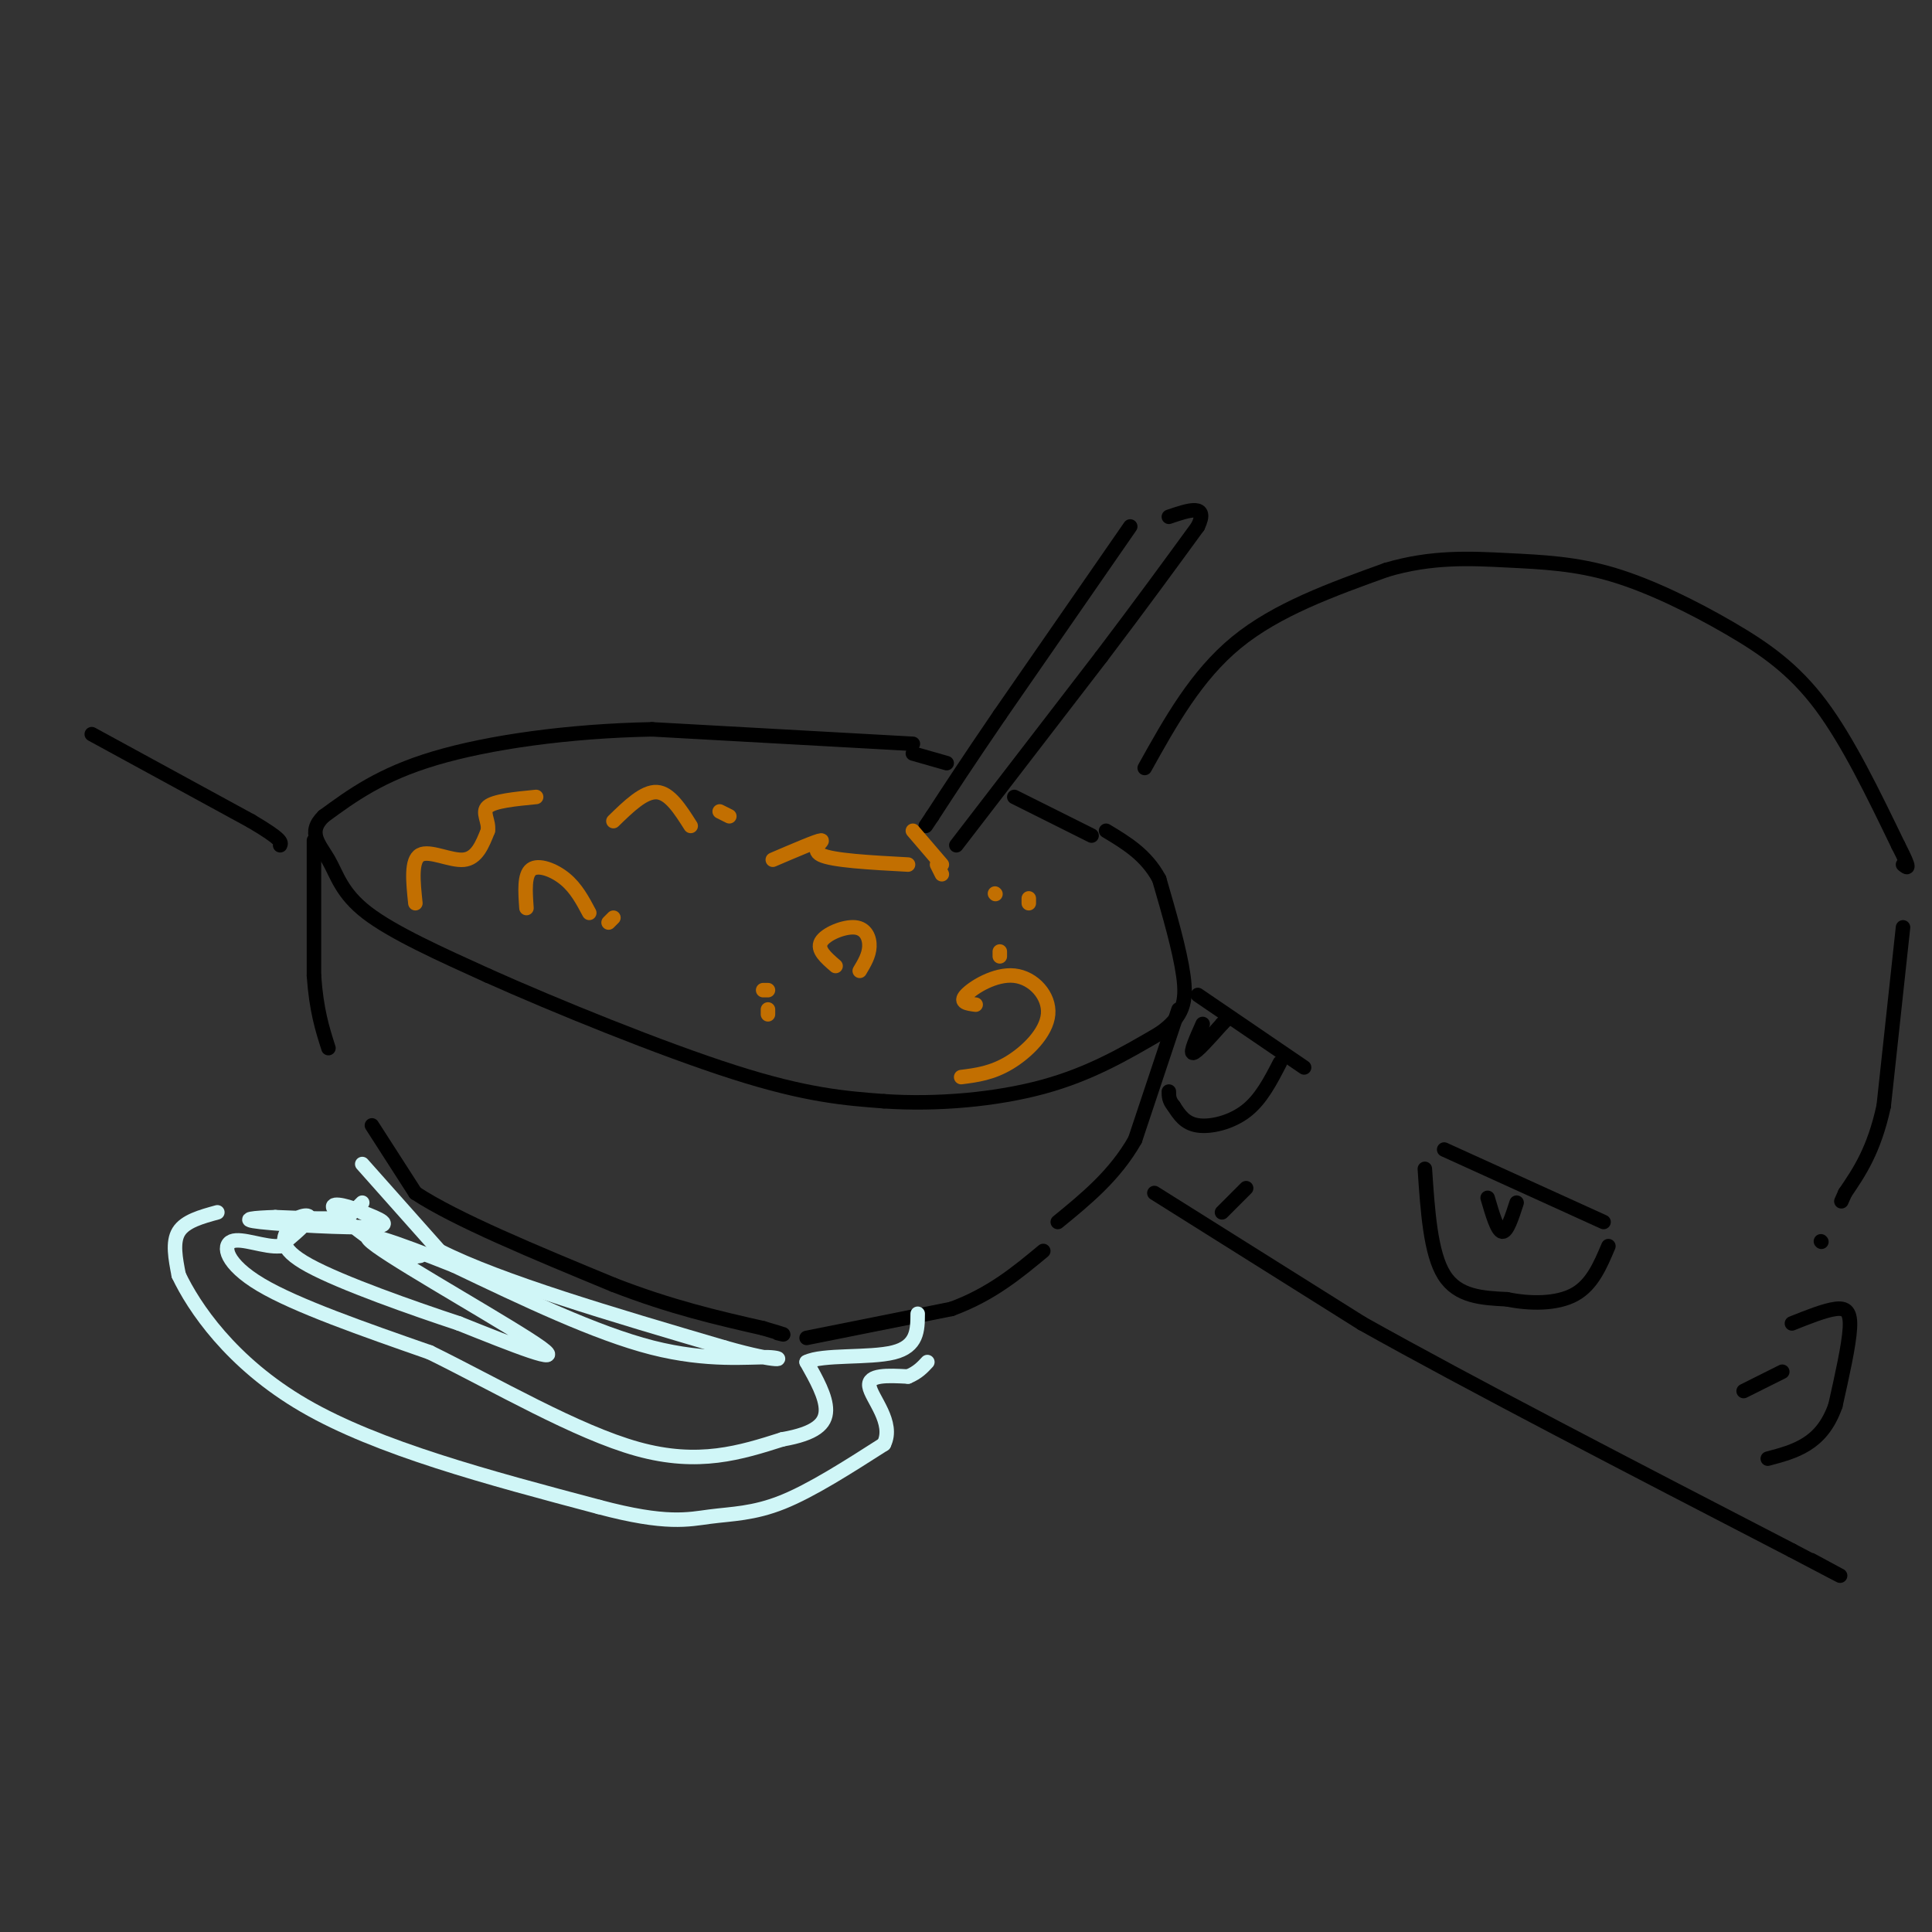 <svg viewBox='0 0 400 400' version='1.1' xmlns='http://www.w3.org/2000/svg' xmlns:xlink='http://www.w3.org/1999/xlink'><rect x="0" y="0" width="400" height="400" fill="#333333" stroke="none"/><g fill='none' stroke='rgb(0,0,0)' stroke-width='3' stroke-linecap='round' stroke-linejoin='round'><path d='M189,154c0.000,0.000 -54.000,-3.000 -54,-3'/><path d='M135,151c-17.378,0.333 -33.822,2.667 -45,6c-11.178,3.333 -17.089,7.667 -23,12'/><path d='M67,169c-3.512,3.393 -0.792,5.875 1,9c1.792,3.125 2.655,6.893 8,11c5.345,4.107 15.173,8.554 25,13'/><path d='M101,202c13.844,6.200 35.956,15.200 51,20c15.044,4.800 23.022,5.400 31,6'/><path d='M183,228c11.089,0.756 23.311,-0.356 33,-3c9.689,-2.644 16.844,-6.822 24,-11'/><path d='M240,214c5.067,-3.489 5.733,-6.711 5,-12c-0.733,-5.289 -2.867,-12.644 -5,-20'/><path d='M240,182c-2.667,-5.000 -6.833,-7.500 -11,-10'/><path d='M234,109c0.000,0.000 -27.000,39.000 -27,39'/><path d='M207,148c-6.833,10.000 -10.417,15.500 -14,21'/><path d='M193,169c-2.333,3.500 -1.167,1.750 0,0'/><path d='M198,175c0.000,0.000 30.000,-39.000 30,-39'/><path d='M228,136c8.333,-11.000 14.167,-19.000 20,-27'/><path d='M248,109c2.333,-4.833 -1.833,-3.417 -6,-2'/></g>
<g fill='none' stroke='rgb(194,111,1)' stroke-width='3' stroke-linecap='round' stroke-linejoin='round'><path d='M127,170c3.167,-3.083 6.333,-6.167 9,-6c2.667,0.167 4.833,3.583 7,7'/><path d='M149,168c0.000,0.000 2.000,1.000 2,1'/><path d='M160,178c4.622,-1.978 9.244,-3.956 10,-4c0.756,-0.044 -2.356,1.844 0,3c2.356,1.156 10.178,1.578 18,2'/><path d='M194,179c0.000,0.000 1.000,2.000 1,2'/><path d='M189,172c0.000,0.000 6.000,7.000 6,7'/><path d='M206,185c0.000,0.000 0.100,0.100 0.1,0.1'/><path d='M213,186c0.000,0.000 0.000,1.000 0,1'/><path d='M109,188c-0.244,-3.444 -0.489,-6.889 1,-8c1.489,-1.111 4.711,0.111 7,2c2.289,1.889 3.644,4.444 5,7'/><path d='M127,190c0.000,0.000 -1.000,1.000 -1,1'/><path d='M159,205c0.000,0.000 -1.000,0.000 -1,0'/><path d='M86,187c-0.467,-4.467 -0.933,-8.933 1,-10c1.933,-1.067 6.267,1.267 9,1c2.733,-0.267 3.867,-3.133 5,-6'/><path d='M101,172c0.333,-1.956 -1.333,-3.844 0,-5c1.333,-1.156 5.667,-1.578 10,-2'/><path d='M199,223c3.191,-0.407 6.383,-0.813 10,-3c3.617,-2.187 7.660,-6.153 8,-10c0.340,-3.847 -3.024,-7.574 -7,-8c-3.976,-0.426 -8.565,2.450 -10,4c-1.435,1.550 0.282,1.775 2,2'/><path d='M173,200c-1.958,-1.685 -3.917,-3.369 -3,-5c0.917,-1.631 4.708,-3.208 7,-3c2.292,0.208 3.083,2.202 3,4c-0.083,1.798 -1.042,3.399 -2,5'/><path d='M159,210c0.000,0.000 0.000,-1.000 0,-1'/><path d='M207,197c0.000,0.000 0.000,1.000 0,1'/></g>
<g fill='none' stroke='rgb(0,0,0)' stroke-width='3' stroke-linecap='round' stroke-linejoin='round'><path d='M65,174c0.000,0.000 0.000,28.000 0,28'/><path d='M65,202c0.500,7.167 1.750,11.083 3,15'/><path d='M244,209c0.000,0.000 -9.000,27.000 -9,27'/><path d='M235,236c-4.167,7.333 -10.083,12.167 -16,17'/><path d='M77,233c0.000,0.000 9.000,14.000 9,14'/><path d='M86,247c8.333,5.500 24.667,12.250 41,19'/><path d='M127,266c12.000,4.667 21.500,6.833 31,9'/><path d='M158,275c5.667,1.667 4.333,1.333 3,1'/><path d='M167,277c0.000,0.000 30.000,-6.000 30,-6'/><path d='M197,271c8.167,-3.000 13.583,-7.500 19,-12'/><path d='M189,156c0.000,0.000 7.000,2.000 7,2'/><path d='M210,165c0.000,0.000 16.000,8.000 16,8'/></g>
<g fill='none' stroke='rgb(208,246,247)' stroke-width='3' stroke-linecap='round' stroke-linejoin='round'><path d='M75,241c0.000,0.000 16.000,18.000 16,18'/><path d='M91,259c12.500,6.333 35.750,13.167 59,20'/><path d='M150,279c12.107,3.464 12.875,2.125 9,2c-3.875,-0.125 -12.393,0.964 -24,-2c-11.607,-2.964 -26.304,-9.982 -41,-17'/><path d='M94,262c-12.190,-4.845 -22.167,-8.458 -16,-4c6.167,4.458 28.476,16.988 34,21c5.524,4.012 -5.738,-0.494 -17,-5'/><path d='M95,274c-9.356,-3.089 -24.244,-8.311 -31,-12c-6.756,-3.689 -5.378,-5.844 -4,-8'/><path d='M60,254c0.533,-1.956 3.867,-2.844 4,-2c0.133,0.844 -2.933,3.422 -6,6'/><path d='M58,258c-3.131,0.333 -7.958,-1.833 -10,-1c-2.042,0.833 -1.298,4.667 6,9c7.298,4.333 21.149,9.167 35,14'/><path d='M89,280c13.667,6.711 30.333,16.489 43,20c12.667,3.511 21.333,0.756 30,-2'/><path d='M162,298c6.844,-1.200 8.956,-3.200 9,-6c0.044,-2.800 -1.978,-6.400 -4,-10'/><path d='M167,282c3.156,-1.644 13.044,-0.756 18,-2c4.956,-1.244 4.978,-4.622 5,-8'/><path d='M75,249c0.000,0.000 -3.000,3.000 -3,3'/><path d='M72,252c-3.000,0.500 -9.000,0.250 -15,0'/><path d='M57,252c-4.393,0.131 -7.875,0.458 -3,1c4.875,0.542 18.107,1.298 23,1c4.893,-0.298 1.446,-1.649 -2,-3'/><path d='M75,251c-2.133,-1.089 -6.467,-2.311 -6,-1c0.467,1.311 5.733,5.156 11,9'/><path d='M80,259c3.000,1.667 5.000,1.333 7,1'/><path d='M45,251c-3.333,0.917 -6.667,1.833 -8,4c-1.333,2.167 -0.667,5.583 0,9'/><path d='M37,264c3.067,6.467 10.733,18.133 26,27c15.267,8.867 38.133,14.933 61,21'/><path d='M124,312c14.000,3.738 18.500,2.583 23,2c4.500,-0.583 9.000,-0.595 15,-3c6.000,-2.405 13.500,-7.202 21,-12'/><path d='M183,299c2.244,-4.444 -2.644,-9.556 -3,-12c-0.356,-2.444 3.822,-2.222 8,-2'/><path d='M188,285c2.000,-0.833 3.000,-1.917 4,-3'/></g>
<g fill='none' stroke='rgb(0,0,0)' stroke-width='3' stroke-linecap='round' stroke-linejoin='round'><path d='M19,152c0.000,0.000 33.000,18.000 33,18'/><path d='M52,170c6.500,3.833 6.250,4.417 6,5'/><path d='M239,247c0.000,0.000 43.000,27.000 43,27'/><path d='M282,274c22.000,12.333 55.500,29.667 89,47'/><path d='M371,321c15.500,8.167 9.750,5.083 4,2'/><path d='M237,159c5.333,-9.583 10.667,-19.167 19,-26c8.333,-6.833 19.667,-10.917 31,-15'/><path d='M287,118c9.445,-2.821 17.559,-2.372 25,-2c7.441,0.372 14.211,0.667 22,3c7.789,2.333 16.597,6.705 24,11c7.403,4.295 13.401,8.513 19,16c5.599,7.487 10.800,18.244 16,29'/><path d='M393,175c2.833,5.500 1.917,4.750 1,4'/><path d='M299,238c0.000,0.000 33.000,15.000 33,15'/><path d='M295,242c0.583,8.750 1.167,17.500 4,22c2.833,4.500 7.917,4.750 13,5'/><path d='M312,269c4.822,1.000 10.378,1.000 14,-1c3.622,-2.000 5.311,-6.000 7,-10'/><path d='M308,248c1.000,3.417 2.000,6.833 3,7c1.000,0.167 2.000,-2.917 3,-6'/><path d='M248,206c0.000,0.000 22.000,15.000 22,15'/><path d='M265,220c-1.956,3.800 -3.911,7.600 -7,10c-3.089,2.400 -7.311,3.400 -10,3c-2.689,-0.400 -3.844,-2.200 -5,-4'/><path d='M243,229c-1.000,-1.167 -1.000,-2.083 -1,-3'/><path d='M249,212c-1.333,3.000 -2.667,6.000 -2,6c0.667,0.000 3.333,-3.000 6,-6'/><path d='M253,212c1.000,-1.000 0.500,-0.500 0,0'/><path d='M371,274c3.400,-1.356 6.800,-2.711 9,-3c2.200,-0.289 3.200,0.489 3,4c-0.200,3.511 -1.600,9.756 -3,16'/><path d='M380,291c-1.444,4.133 -3.556,6.467 -6,8c-2.444,1.533 -5.222,2.267 -8,3'/><path d='M394,192c0.000,0.000 -4.000,37.000 -4,37'/><path d='M390,229c-2.000,9.167 -5.000,13.583 -8,18'/><path d='M382,247c-1.333,3.000 -0.667,1.500 0,0'/><path d='M253,251c0.000,0.000 5.000,-5.000 5,-5'/><path d='M377,257c0.000,0.000 0.100,0.100 0.1,0.1'/><path d='M361,288c0.000,0.000 8.000,-4.000 8,-4'/></g>
</svg>